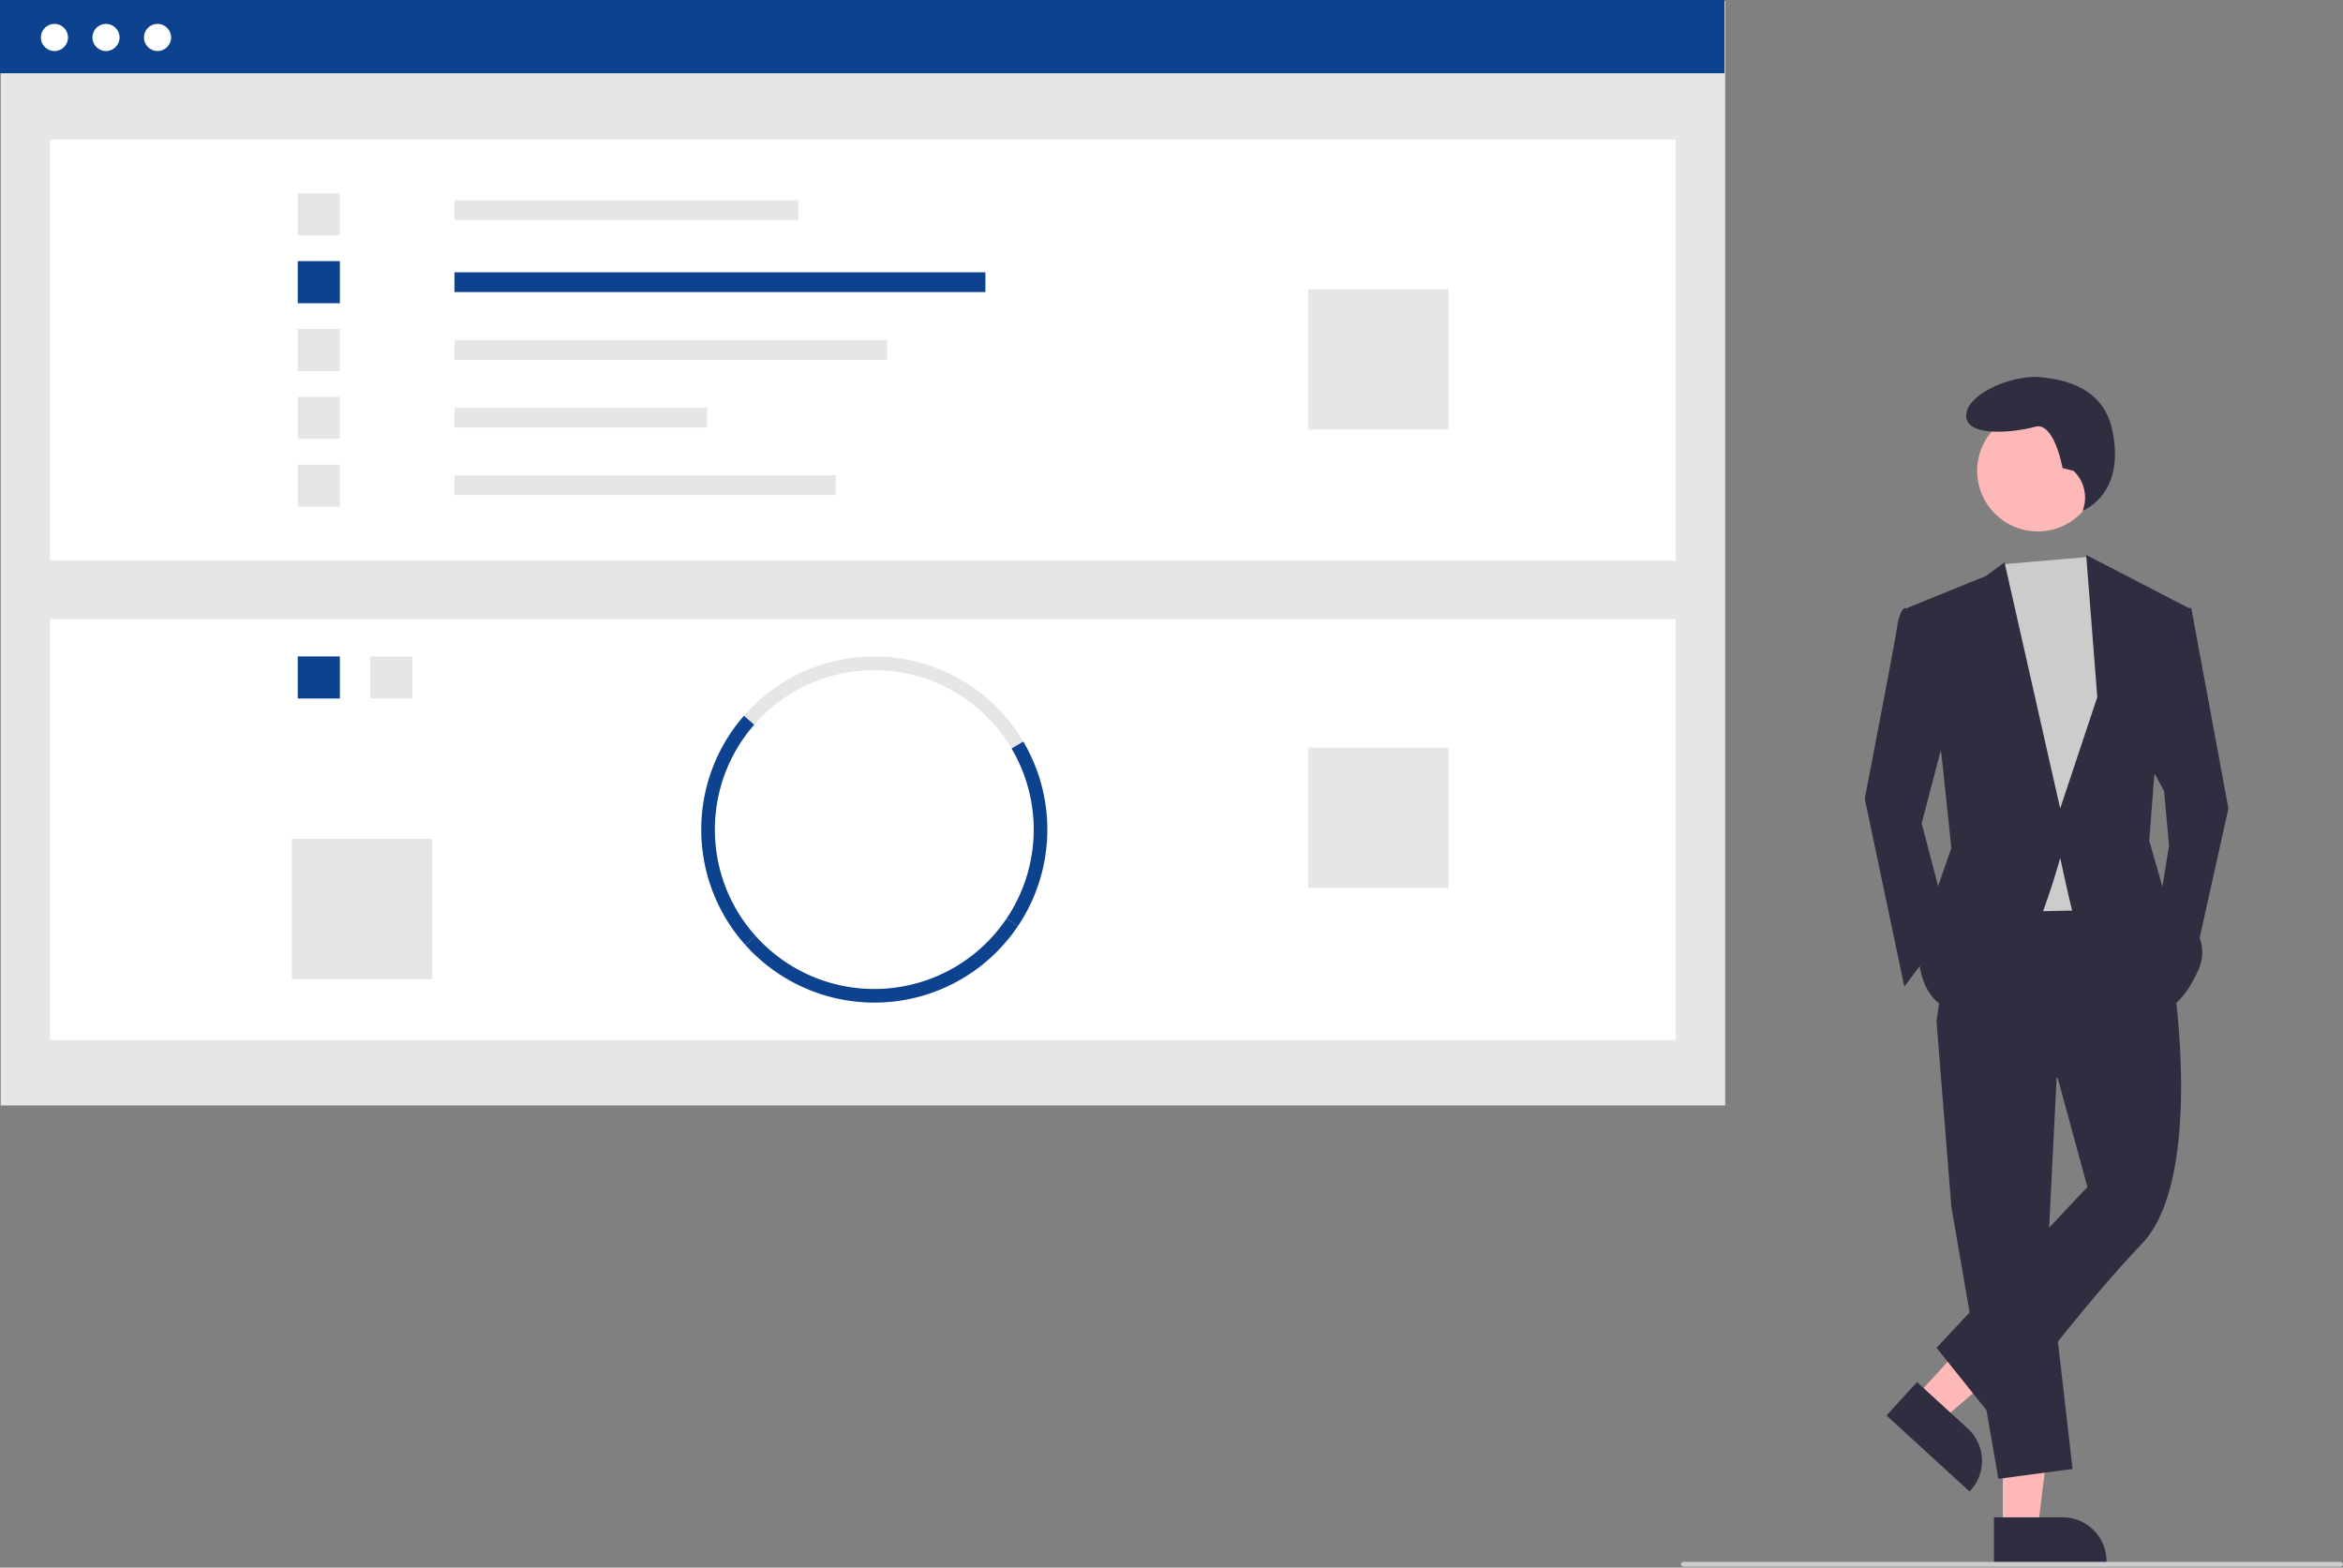 <svg width="420" height="281" xmlns="http://www.w3.org/2000/svg"><rect width="100%" height="100%" fill="#808080" stroke="none"/><g fill-rule="nonzero" fill="none"><path fill="#E6E6E6" d="M.132.175H309.25v197.973H.132z"/><path fill="#FFF" d="M8.971 25.006H300.41v75.469H8.971z"/><path fill="#E6E6E6" d="M81.464 35.907h61.633v3.538H81.464z"/><path fill="#0C428E" d="M81.464 48.813h95.175v3.538H81.464z"/><path fill="#E6E6E6" d="M81.464 60.971h77.565v3.538H81.464zM81.464 73.084h45.281v3.538H81.464zM81.464 85.197h68.341v3.538H81.464zM53.373 34.649h7.547v7.547h-7.547z"/><path fill="#0C428E" d="M53.373 46.808h7.547v7.547h-7.547z"/><path fill="#E6E6E6" d="M53.373 58.967h7.547v7.547h-7.547zM53.373 71.126h7.547v7.547h-7.547zM53.373 83.285h7.547v7.547h-7.547zM234.498 51.839h25.156v25.156h-25.156z"/><path fill="#FFF" d="M8.971 110.957H300.41v75.469H8.971z"/><path fill="#E6E6E6" d="M66.37 117.664h7.547v7.547H66.37z"/><path fill="#0C428E" d="M53.373 117.664h7.547v7.547h-7.547z"/><path d="M181.331 134.167a28.578 28.578 0 0 0-46.133-4.261l-1.84-1.607a31.015 31.015 0 0 1 50.075 4.624l-2.102 1.244Z" fill="#E6E6E6"/><path d="m182.482 165.985-2.027-1.363a28.592 28.592 0 0 0 .876-30.455l2.102-1.244a31.035 31.035 0 0 1-.95 33.062ZM133.613 169.387c-10.447-11.667-10.556-29.292-.254-41.088l1.839 1.607c-9.49 10.867-9.39 27.103.234 37.852l-1.819 1.63Z" fill="#0C428E"/><path d="M156.723 179.718a31.066 31.066 0 0 1-23.11-10.33l1.82-1.63a28.577 28.577 0 0 0 45.022-3.136l2.027 1.363a30.998 30.998 0 0 1-25.759 13.733Z" fill="#0C428E"/><path fill="#E6E6E6" d="M234.498 134.016h25.156v25.156h-25.156zM52.325 150.368h25.156v25.156H52.325z"/><path fill="#0C428E" d="M0 0h309.118v13.132H0z"/><circle fill="#FFF" cx="9.759" cy="6.714" r="2.434"/><circle fill="#FFF" cx="18.998" cy="6.714" r="2.434"/><circle fill="#FFF" cx="28.237" cy="6.714" r="2.434"/><path fill="#FFB8B8" d="M359.025 274.026h6.257l2.978-24.138h-9.237z"/><path d="M357.428 271.983h12.325a7.854 7.854 0 0 1 7.854 7.853v.255l-20.178.001v-8.11Z" fill="#2F2E41"/><path fill="#FFB8B8" d="m343.439 250.328 4.618 4.224 18.488-15.803-6.816-6.233z"/><path d="m343.64 247.743 9.095 8.317a7.854 7.854 0 0 1 .495 11.097l-.172.188-14.89-13.618 5.472-5.984ZM368.86 189.261l-1.773 35.473 4.434 38.577-13.303 1.774-8.424-48.776-2.661-33.256z" fill="#2F2E41"/><path d="M389.701 176.402s5.321 35.03-5.764 46.558c-11.086 11.529-26.162 31.926-26.162 31.926l-10.642-13.303 27.049-28.821-5.321-19.51-21.728-10.2 3.548-24.387 31.925-.443 7.095 18.18Z" fill="#2F2E41"/><circle fill="#FFB8B8" cx="365.284" cy="84.397" r="10.86"/><path fill="#CCC" d="m374.292 99.831 1.663 2.521 4.434 12.415-3.547 48.332-20.841.444-2.66-55.427 5.573-6.967z"/><path d="m344.916 109.446-3.547-.443s-.887.443-1.33 3.547c-.444 3.104-5.765 30.596-5.765 30.596l7.095 33.699 7.981-10.642-4.877-18.623 4.877-18.624-4.434-19.51ZM390.144 109.003h2.661l6.651 35.916-6.208 27.935-6.208-10.198 1.774-11.086-.887-9.755-3.104-5.764zM371.701 84.397l-1.974-.493s-1.48-8.392-4.936-7.405c-3.456.987-12.34 1.975-12.34-1.974 0-3.95 8.39-7.405 13.327-6.91 4.936.493 11.24 2.13 12.834 9.378 2.555 11.618-5.27 14.553-5.27 14.553l.13-.423a6.588 6.588 0 0 0-1.77-6.726Z" fill="#2F2E41"/><path d="m341.812 109.003 14.19-5.765 3.325-2.438 9.977 44.12 6.651-19.954-1.995-25.497 18.401 9.534-6.207 30.152-.887 11.529 2.66 9.311s9.312 6.651 6.208 13.746c-3.104 7.095-6.651 7.538-6.651 7.538s-15.076-14.19-15.963-17.736c-.887-3.548-2.217-9.756-2.217-9.756s-7.538 28.379-16.406 27.936c-8.869-.444-8.869-9.756-8.869-9.756l2.217-9.755 3.548-10.198-1.774-16.85-6.208-26.161Z" fill="#2F2E41"/><path d="M419.56 280.845H301.815a.44.44 0 1 1 0-.879h117.747a.44.44 0 0 1 0 .879Z" fill="#CCC"/></g></svg>